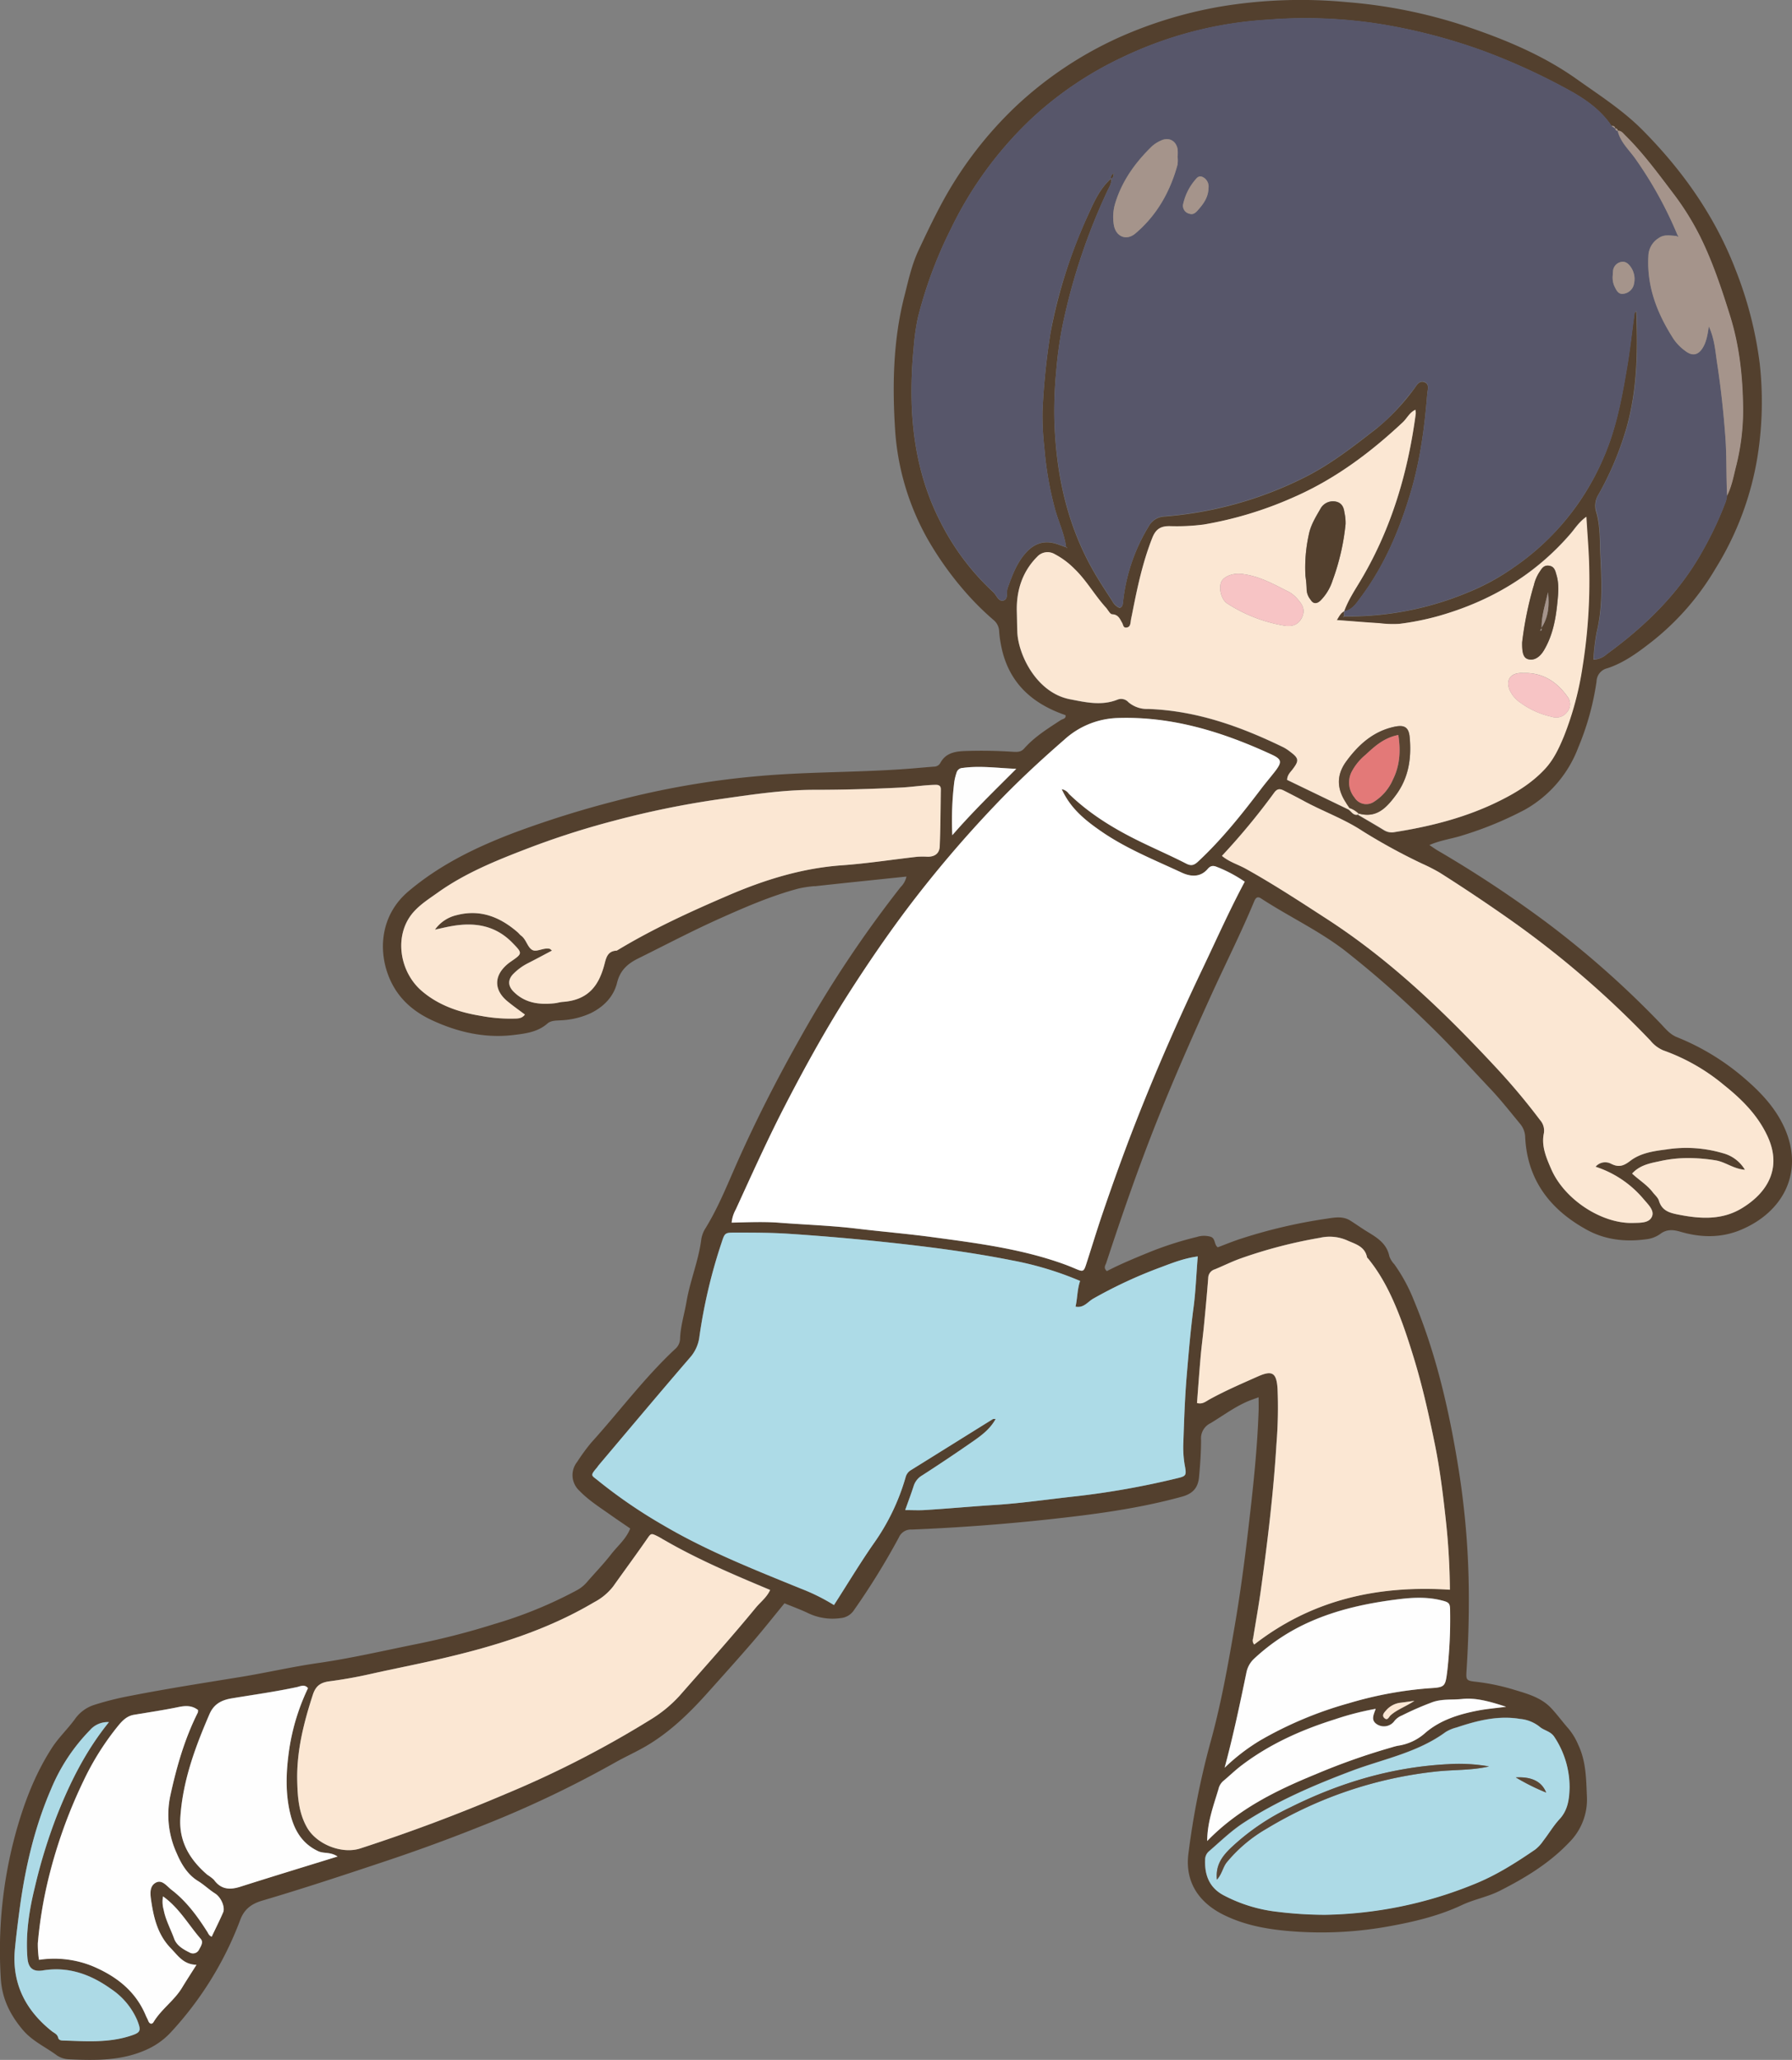 <svg xmlns="http://www.w3.org/2000/svg" width="576.332" height="662.292" viewBox="0 0 576.332 662.292"><rect x="0" y="0" width="576.332" height="662.292" fill="#808080" stroke="none"/><g id="&#x8868;&#x9762;2" transform="translate(0.045 -0.002)"><g id="&#x30B0;&#x30EB;&#x30FC;&#x30D7;_2811" data-name="&#x30B0;&#x30EB;&#x30FC;&#x30D7; 2811" transform="translate(-0.045 0.002)"><path id="&#x30D1;&#x30B9;_3438" data-name="&#x30D1;&#x30B9; 3438" d="M262.063,284.9a36.454,36.454,0,0,0-5.269.775c-8.877,2.369-17.268,6.022-25.57,9.741-8.789,3.941-17.312,8.435-25.946,12.707-3.365,1.66-5.867,3.764-6.863,7.837-1.085,4.428-4.228,7.7-8.457,9.785a25.687,25.687,0,0,1-9.564,2.3c-1.528.111-3.188,0-4.383,1.04-3.166,2.789-7.129,3.232-10.981,3.7-9.21,1.085-17.976-.952-26.278-4.826-5.38-2.524-9.874-6.2-12.685-11.623-4.583-8.811-4.561-21.474,5.269-29.776,10.184-8.612,21.873-14.235,34.137-18.884A325.513,325.513,0,0,1,197.8,257.555a274.352,274.352,0,0,1,46.468-8.058c16.6-1.461,33.34-1.085,49.988-2.5,2.037-.177,4.051-.354,6.088-.509a2.316,2.316,0,0,0,2.1-1.306c1.616-2.9,4.317-3.542,7.439-3.7a154.786,154.786,0,0,1,16.028.244c1.306.066,2.435.066,3.431-1.063,3.321-3.764,7.549-6.376,11.711-9.1.642-.421,1.882-.487,1.572-1.638-11.313-3.874-18.751-11.047-20.832-23.09a31.622,31.622,0,0,1-.487-3.786,4.934,4.934,0,0,0-1.749-3.653,91.108,91.108,0,0,1-7.151-6.863,105.493,105.493,0,0,1-14.146-19.26,82.617,82.617,0,0,1-10.383-34.4c-.974-14.611-.731-29.289,2.944-43.657,1.262-4.937,2.325-9.962,4.472-14.567,2.147-4.583,4.317-9.165,6.686-13.659a124.1,124.1,0,0,1,25.149-33.23,121.663,121.663,0,0,1,32.853-21.784A136.9,136.9,0,0,1,394.229,1.835,157.335,157.335,0,0,1,433.082.684a161.981,161.981,0,0,1,38.034,7.66c12.641,4.251,24.95,9.3,35.953,17.113,7.261,5.158,14.811,9.984,21.1,16.316,12.929,13.017,23.356,27.762,30,45.029a123.967,123.967,0,0,1,7.748,30.175,112.081,112.081,0,0,1-.642,29.311,97.727,97.727,0,0,1-13.593,36.528,84.281,84.281,0,0,1-20.146,23.223c-4.516,3.542-9.121,7-14.611,8.811a4.481,4.481,0,0,0-3.5,4.251,86.88,86.88,0,0,1-5.889,21.253,38.475,38.475,0,0,1-17.024,19.9,114.045,114.045,0,0,1-20.013,8.28c-3.476,1.151-7.173,1.55-10.826,3.166,1.063.708,1.86,1.284,2.723,1.793a377.492,377.492,0,0,1,35.244,23.312,304.074,304.074,0,0,1,36.418,32.322c1.528,1.616,2.966,3.431,5.225,4.339a77.272,77.272,0,0,1,22.006,13.482c5.225,4.516,9.874,9.5,12.707,15.962,6.2,14.213-.708,26.9-14.191,32.521-6.354,2.657-12.929,2.5-19.46.576-2.347-.686-4.406-.819-6.464.753a9.618,9.618,0,0,1-4.6,1.7c-6.6.886-13.039.177-18.884-3.011-11.8-6.442-19.26-15.984-19.925-29.887a6.914,6.914,0,0,0-1.572-4.162c-3.144-3.808-6.2-7.7-9.564-11.268-6.642-7.018-13.084-14.235-20.057-20.943a324.052,324.052,0,0,0-26.9-23.644c-8.368-6.4-18.021-10.914-26.832-16.67-1.262-.841-1.793-.111-2.236.952-4.251,10.206-9.232,20.079-13.814,30.13-6.132,13.5-12.132,27.1-17.622,40.89-5.911,14.877-11.136,30-16.139,45.207-.243.731-1,1.594.2,2.634,4.162-2.17,8.59-4.007,13.017-5.822a108.529,108.529,0,0,1,15.917-5.158,7.485,7.485,0,0,1,4.516-.044c1.528.576,1,2.5,2.214,3.365,2.236-.841,4.45-1.749,6.73-2.524a167.821,167.821,0,0,1,28.514-6.708c2.413-.376,5.07-.841,7.416.664,1.815,1.151,3.586,2.413,5.424,3.542,3.188,1.926,6.287,3.83,7.106,7.926A7.467,7.467,0,0,0,448.4,406.5a54.115,54.115,0,0,1,6.177,11.335c7.35,17.6,11.534,36.041,14.523,54.77a263.808,263.808,0,0,1,3.254,42.2c0,7.5-.266,15.01-.753,22.493-.177,2.745-.044,3.077,2.745,3.387a68.863,68.863,0,0,1,12.331,2.524c4.361,1.328,8.877,2.5,12.154,5.977,1.992,2.125,3.719,4.516,5.645,6.686a20.62,20.62,0,0,1,3.1,5.2c2.479,5.247,2.5,10.826,2.745,16.427a19.45,19.45,0,0,1-5.69,14.855c-6.4,6.752-14.191,11.446-22.4,15.607-3.874,1.948-8.191,2.7-12.088,4.538-7.527,3.542-15.585,5.424-23.71,6.885a121.37,121.37,0,0,1-29.577,1.66c-8.058-.531-15.962-1.749-23.245-5.335-7.748-3.786-12.707-10.339-11.423-19.9a257.042,257.042,0,0,1,6.929-35.112c3.454-12.353,5.734-25.038,7.9-37.7,1.749-10.162,3.121-20.367,4.317-30.6,1.505-12.907,2.967-25.813,3.409-38.809.044-1.328,0-2.657,0-4.339-1.218.443-1.926.686-2.634.952-4.671,1.815-8.612,4.848-12.862,7.394a5.393,5.393,0,0,0-3.011,5.38c0,3.941-.288,7.881-.642,11.822-.288,3.3-1.771,5.357-5.4,6.376-14.412,3.985-29.156,5.845-43.945,7.439q-21.452,2.291-43.059,3.166a4.2,4.2,0,0,0-4.14,2.524,231.951,231.951,0,0,1-14.412,23.334,5.721,5.721,0,0,1-4.339,2.612,18.218,18.218,0,0,1-10.715-1.727c-2.413-1.129-4.915-2.037-7.328-3.033-3.454,4.206-6.752,8.39-10.228,12.42-4.893,5.667-9.918,11.246-14.921,16.825-5.8,6.442-12.043,12.42-19.592,16.8-3.188,1.838-6.553,3.343-9.763,5.158a345.942,345.942,0,0,1-42.926,20.389q-15.508,6.21-31.392,11.49c-13,4.339-25.99,8.634-39.118,12.508-3.166.93-5.69,2.5-7.062,6.11a109.908,109.908,0,0,1-22.47,36.351,23.945,23.945,0,0,1-8.081,5.623c-7.837,3.431-16.117,3.321-24.4,2.944a7.642,7.642,0,0,1-3.963-1.2c-3.719-2.789-7.992-4.6-11.158-8.39-4.1-4.915-6.619-10.1-6.974-16.493a142.946,142.946,0,0,1,4.848-46.845c2.679-9.63,6.177-18.8,11.6-27.208,2.147-3.321,5.048-6.044,7.35-9.187a12.029,12.029,0,0,1,6.243-4.627,95.743,95.743,0,0,1,11.8-2.944c11.711-2.3,23.511-4.118,35.311-6.044,8.28-1.35,16.449-3.254,24.751-4.45,10.848-1.55,21.474-4.051,32.189-6.2a243.252,243.252,0,0,0,24.684-6.376,138,138,0,0,0,26.367-10.781,11.368,11.368,0,0,0,3.254-2.546c2.657-3.077,5.512-6,7.992-9.21,2.059-2.634,4.76-4.826,6.044-8.169-2.147-1.483-4.14-2.812-6.11-4.206-3.52-2.5-7.217-4.8-10.25-7.948a6.8,6.8,0,0,1-.686-9.276,61.679,61.679,0,0,1,4.494-6.154c9.032-9.984,17.069-20.832,26.942-30.064a4.5,4.5,0,0,0,1.638-3.276c.133-4.1,1.395-8.014,2.081-12.021,1.129-6.642,3.786-12.929,4.693-19.637a9.4,9.4,0,0,1,1.2-3.609c4.118-6.6,7-13.792,10.117-20.854,6.177-13.947,13.106-27.518,20.611-40.779a375.545,375.545,0,0,1,32.256-48.417,6.755,6.755,0,0,0,1.86-3.365c-10.073,1.063-19.814,2.037-29.533,3.121ZM518.27,40.555c-3.409-5.114-8.3-8.568-13.527-11.446A206.5,206.5,0,0,0,477.38,16.535a181.707,181.707,0,0,0-33.053-8.7,153.86,153.86,0,0,0-36.9-1.461,125.64,125.64,0,0,0-46.535,12.088,114.3,114.3,0,0,0-28.669,19.216A120.762,120.762,0,0,0,305.764,73.63a138.828,138.828,0,0,0-10.6,28.492,72.452,72.452,0,0,0-1.373,9.763,142.112,142.112,0,0,0-.642,17.888c.443,13.217,3.1,25.968,9.143,37.812a79.083,79.083,0,0,0,17.047,22.758c1.085.974,1.7,3.144,3.276,2.767,1.749-.421.908-2.679,1.417-4.051,1.483-4.073,2.922-8.1,5.933-11.4,2.922-3.21,6.309-4.051,10.339-2.59.841.31,1.682.6,2.5.886.111.089.221.2.354.288,0-.066,0-.177-.066-.221-.066-.066-.177-.066-.266-.089-.553-4.428-2.59-8.435-3.7-12.73a108.851,108.851,0,0,1-3.3-19.415,87.1,87.1,0,0,1-.576-11.755,224.411,224.411,0,0,1,2.546-24.906,163.249,163.249,0,0,1,12.707-39.318c1.7-3.764,3.586-7.549,6.8-10.383l.044.044c.155,1.483-.642,2.679-1.24,3.941a194.807,194.807,0,0,0-14.434,43.3,128.95,128.95,0,0,0-2.059,15.054,133.1,133.1,0,0,0-.576,14.833c.465,17.379,3.941,34,12.707,49.236,1.837,3.188,3.874,6.287,5.889,9.365a4.583,4.583,0,0,0,2.413,2.28c.952-.31,1-1.107,1.085-1.86a58.254,58.254,0,0,1,8.235-24.33,6.031,6.031,0,0,1,5.158-3.21,121.254,121.254,0,0,0,44.83-12.486c8.523-4.228,15.851-10.007,23.267-15.763a70.039,70.039,0,0,0,12.021-12.663c.841-1.085,1.7-3.011,3.52-2.236,1.616.686.886,2.5.8,3.808-.841,10.649-2.258,21.231-5.291,31.481-3.586,12.088-8.457,23.666-16.095,33.872-1.395,1.86-2.7,4.051-5.357,4.494,1.328-3.719,3.564-6.974,5.557-10.339,9.741-16.493,14.988-34.4,17.489-53.243a6.5,6.5,0,0,0-.111-1.218c-1.9.863-2.7,2.723-4.051,4.007-10.538,9.874-21.961,18.375-35.311,24.2a120.233,120.233,0,0,1-28.647,8.678,65.6,65.6,0,0,1-11.025.531c-2.767,0-4.406.841-5.579,3.741-3.166,7.992-4.893,16.294-6.531,24.662-.155.753-.31,1.483-.421,2.236-.111.908-.221,1.86-1.373,1.97-1.063.111-1.018-.863-1.373-1.483-.731-1.262-1.2-2.7-3.21-2.789-.708-.022-1.35-1.417-2.037-2.17-3.586-3.963-6.2-8.7-10.1-12.442a25.291,25.291,0,0,0-6.376-4.738,4.516,4.516,0,0,0-5.623.863c-4.87,4.87-6.752,11.091-6.531,17.711.066,2.125.066,4.295.155,6.442.266,7.195,6.11,19.548,16.914,21.651,5.158,1,10.206,2.17,15.342.111a3.193,3.193,0,0,1,3.476.841,9.324,9.324,0,0,0,6.265,2.17c15.541.509,29.8,5.623,43.59,12.331a13.2,13.2,0,0,1,2.214,1.461c2.812,2.1,2.856,2.856.642,5.734-.686.886-1.616,1.683-1.682,3.276,6.487,3.122,13.084,6.309,19.681,9.5,1.018.6,1.55,2.015,3.055,1.7,2.834,1.683,5.69,3.321,8.5,5.048a4.676,4.676,0,0,0,3.3.531c11.733-1.837,23.157-4.76,33.805-10.073,5.313-2.657,10.383-5.778,14.523-10.228,2.856-3.077,4.538-6.73,6.066-10.449a100.606,100.606,0,0,0,6-22.338,174.29,174.29,0,0,0,2.147-31.835c-.111-5.291-.576-10.56-.908-16.449-2.435,1.727-3.653,3.808-5.136,5.512-11.4,13.172-25.7,21.629-42.329,26.367a87.548,87.548,0,0,1-12.685,2.546,32.85,32.85,0,0,1-6.442-.221c-4.428-.244-8.855-.642-13.659-1,.731-1.151,1.2-2.258,2.369-2.834,0,.509,0,1.018.022,1.528a5.364,5.364,0,0,0-.31.443l.443-.332a99.6,99.6,0,0,0,39.716-7.7,72.553,72.553,0,0,0,14.656-7.992,81.1,81.1,0,0,0,29.156-35.776c3.941-9.21,5.712-18.906,7.372-28.669.952-5.623,1.572-11.291,2.325-16.936a1.063,1.063,0,0,1,.642-.974c.509,12.508.332,24.839-3.033,37.037a100.04,100.04,0,0,1-9.055,21.718,6.806,6.806,0,0,0-.8,5.712c1.328,4.406,1.129,9.077,1.328,13.593.4,8.346.863,16.737-1.173,25.061a66.638,66.638,0,0,0-1.041,8.833,6.811,6.811,0,0,0,4.295-1.771c12.442-9.077,23.29-19.592,30.839-33.252a110.455,110.455,0,0,0,7.416-15.807,12.563,12.563,0,0,0,.376-1.86c1.505-2.967,2.081-6.221,2.878-9.387a73.493,73.493,0,0,0,2.28-18.463c-.089-10.139-1.129-20.212-4.206-30.042-2.7-8.634-5.535-17.157-9.52-25.26a87.926,87.926,0,0,0-8.855-14.191c-4.826-6.354-9.564-12.818-15.275-18.463-.731-.731-1.284-1.572-2.457-1.55h.022a.707.707,0,0,0-.8-.775v.044a.858.858,0,0,0-1.173-.8ZM391.727,278.919c-1.284-.576-2.236-.819-3.343.465-2.369,2.789-5.512,2.524-8.368,1.2-8.833-4.118-17.954-7.748-26.035-13.372-5.048-3.5-9.763-7.284-12.552-13.46a3.549,3.549,0,0,1,2.28,1.483c6.819,6.619,14.833,11.446,23.334,15.563,4.782,2.325,9.674,4.45,14.412,6.885,1.727.886,2.634.443,3.9-.731,7.549-7.04,13.947-15.076,20.168-23.267,1.461-1.926,3.033-3.764,4.516-5.667,2.3-3.011,2.17-3.874-1.107-5.4-15.829-7.306-32.145-12.4-49.9-11.733a26.643,26.643,0,0,0-16.847,7.018c-7.771,6.752-15.32,13.77-22.4,21.231a382.9,382.9,0,0,0-27.385,32.145c-6.974,9.21-13.482,18.751-19.7,28.47-7.5,11.778-14.235,24.02-20.633,36.44-5.512,10.737-10.449,21.74-15.475,32.7a10.807,10.807,0,0,0-1.328,4.228c5.092-.111,10.161-.354,15.209.022,8.346.642,16.692.908,25.016,1.9,8.058.974,16.161,1.638,24.219,2.723,14.456,1.948,28.979,3.786,42.793,8.833,1.2.443,2.369.93,3.52,1.417,2.214.93,2.5.863,3.232-1.395,1.727-5.313,3.343-10.671,5.136-15.962,3.476-10.206,7.106-20.323,11.047-30.352,6.531-16.648,13.726-33.008,21.43-49.147,4.361-9.143,8.479-18.419,13.438-27.7a44.483,44.483,0,0,0-8.59-4.627ZM373.242,407.454a147.866,147.866,0,0,0-21.74,10.1c-1.749,1-3.011,3.077-5.667,2.546.642-2.679.509-5.468,1.483-8.258a105.485,105.485,0,0,0-21.939-6.619c-14.589-2.9-29.311-4.693-44.1-6.221q-13.648-1.395-27.341-2.3c-5.845-.4-11.667-.4-17.489-.4-3.387,0-3.409.044-4.472,3.321a170.531,170.531,0,0,0-7.084,30.02,12.386,12.386,0,0,1-3.011,6.8c-9.874,11.446-19.592,23.046-29.355,34.6-.244.288-.443.62-.686.908-2.236,2.612-1.616,2.391.4,4.051a161.968,161.968,0,0,0,21.031,14.39c14.058,8.28,29.178,14.235,44.21,20.367a62.928,62.928,0,0,1,10.671,5.291c4.251-6.6,8.236-13.239,12.641-19.592A70.183,70.183,0,0,0,291.2,474.932a3.733,3.733,0,0,1,1.793-2.325c8.745-5.424,17.467-10.892,26.212-16.316.177-.111.465-.044.952-.089-1.682,3.077-4.251,5.07-6.863,6.907q-8.269,5.778-16.759,11.246a6.051,6.051,0,0,0-2.745,3.409c-.8,2.5-1.749,4.981-2.723,7.748,2.236,0,4.206.111,6.154,0,7.616-.465,15.209-1.173,22.825-1.66,8.723-.553,17.379-1.86,26.057-2.789a262.86,262.86,0,0,0,31.857-5.645c3.564-.841,3.653-.863,2.967-4.561a34.138,34.138,0,0,1-.4-7.195c.244-7.239.487-14.5,1.107-21.718.6-7.084,1.2-14.191,2.125-21.253.731-5.38.908-10.848,1.395-16.714-4.428.576-8.191,2.081-11.977,3.5ZM518.27,374.247c2.435,1.2,4.029.509,6.044-1.041,3.3-2.524,7.549-3.122,11.512-3.631a41.657,41.657,0,0,1,18.153,1.173,11.7,11.7,0,0,1,7.173,5.357c-3.631-.288-6.154-2.413-9.187-2.989a54.62,54.62,0,0,0-9.5-.775,41.541,41.541,0,0,0-9.077,1.085c-3.033.62-6.2,1.306-8.523,3.9,2.236,2.081,4.782,3.609,6.6,5.955.686.908,1.7,1.727,2.015,2.745.974,3.232,3.343,3.918,6.287,4.494,7.04,1.395,14.014,1.815,20.367-2.037,8.767-5.313,12.73-13.283,8.413-22.869-3.122-6.929-8.324-12.11-14.146-16.759a63.626,63.626,0,0,0-19.437-11.113,10.594,10.594,0,0,1-4.206-3.166,307.313,307.313,0,0,0-44.941-38.742c-7.483-5.269-15.054-10.339-22.78-15.231a58.719,58.719,0,0,0-5.756-2.944,188.726,188.726,0,0,1-19.039-10.405c-5.955-3.941-12.707-6.332-18.95-9.719-2.125-1.151-4.273-2.258-6.42-3.343-1.218-.62-2.1-.731-3.144.708a217.4,217.4,0,0,1-16.781,20.279c2.347,1.97,5.2,2.767,7.7,4.162,8.988,5,17.556,10.626,26.168,16.205,20.456,13.261,37.79,29.953,54.261,47.664A210.3,210.3,0,0,1,495.246,360.1a5.087,5.087,0,0,1,1.2,4.472c-.775,4.029.863,7.771,2.435,11.379,4.295,9.807,16.338,17.578,26.323,17.246,2.325-.066,5.225.089,6.088-2.147.753-1.948-1.328-3.852-2.745-5.535a33.748,33.748,0,0,0-15.408-10.383,4.052,4.052,0,0,1,5.114-.819ZM213.447,495.078c-.664-.376-1.306-.8-1.992-1.129-2.236-1.107-2.125-1-3.675,1.24-3.476,5-7.106,9.918-10.626,14.877a18.745,18.745,0,0,1-6.11,5.07c-15.231,9.032-31.857,14.124-48.992,18.109-7.66,1.793-15.386,3.276-23.068,5-4.317.974-8.7,1.749-13.084,2.325-2.789.376-4.383,1.395-5.335,4.317-2.922,8.988-5.225,18.065-5.025,27.584.111,5.2.465,10.405,3.166,15.12,3.1,5.424,11.224,8.634,17.135,6.708q23.909-7.77,47-17.622a325.612,325.612,0,0,0,46.336-23.8,42.394,42.394,0,0,0,9.387-7.726c8.213-9.365,16.537-18.6,24.441-28.226,1.528-1.86,3.542-3.3,4.649-5.756-11.733-4.915-23.29-9.807-34.2-16.139Zm252.8,16.028a222.46,222.46,0,0,0-1.373-22.935c-.886-8.081-1.882-16.139-3.52-24.109-1.926-9.453-4.029-18.818-6.885-28.049-1.35-4.361-2.745-8.7-4.406-12.951-2.546-6.531-5.557-12.8-10.007-18.286-.155-.2-.421-.376-.465-.6-.753-3.564-3.874-4.228-6.575-5.468a13.923,13.923,0,0,0-8.545-.753,154.21,154.21,0,0,0-25.415,6.6c-2.856,1-5.6,2.391-8.413,3.542a2.949,2.949,0,0,0-2.125,2.789c-.4,5.2-.886,10.383-1.395,15.563-.332,3.409-.8,6.819-1.085,10.228-.421,4.782-.753,9.586-1.129,14.39,1.771.509,2.878-.531,4.051-1.173,5.025-2.767,10.272-5.025,15.5-7.35,4.671-2.081,6.022-1.2,6.354,3.918A144.868,144.868,0,0,1,410.478,464c-.952,15.74-2.834,31.37-5,46.978-.731,5.269-1.683,10.516-2.524,15.785a1.9,1.9,0,0,0,.376,1.97c18.463-14.39,39.716-19.15,62.961-17.644ZM163.237,322c-4.472-3.631-4.538-8.191-.2-11.933a12.619,12.619,0,0,1,1.218-.93c3.786-2.612,3.764-2.657.465-6.044-5.424-5.557-12.043-6.641-19.349-5.38-1.727.288-3.454.708-5.557,1.173a11.836,11.836,0,0,1,7-4.671c7.593-1.97,13.969.6,19.637,5.535.376.332.686.775,1.085,1.063,1.7,1.24,2.059,3.874,3.7,4.649,1.439.664,3.542-.863,5.468-.421.221.044.376.288.753.576-2.723,1.439-5.357,2.856-8.014,4.206a18.211,18.211,0,0,0-4.273,3.144c-1.97,1.9-1.948,3.985-.022,5.889,3.7,3.675,8.235,4.206,13.106,3.7.886-.089,1.749-.376,2.634-.443,8.457-.576,11.6-5.512,13.305-11.556.664-2.391.93-4.8,4.118-4.937,11.423-6.929,23.533-12.464,35.8-17.733,11.733-5.048,23.777-8.789,36.661-9.7,8.081-.576,16.117-1.838,24.2-2.745a29.57,29.57,0,0,1,3.431,0c2.258-.044,3.675-1.107,3.764-3.365.244-6.088.266-12.2.354-18.286.022-1.505-1.085-1.505-2.125-1.461-3.564.111-7.062.686-10.626.863-9.276.465-18.574.731-27.872.731-10.405,0-20.7,1.616-30.994,3.077a293.8,293.8,0,0,0-33.562,6.885,263.837,263.837,0,0,0-27.894,8.966c-9.984,3.83-19.88,7.837-28.625,14.058-2.634,1.882-5.424,3.631-7.682,6.088-6.664,7.239-4.893,19.327,2.479,25.614,5.4,4.627,12,6.863,19.017,7.992a51.083,51.083,0,0,0,10.228.886c1.395-.044,2.856.111,3.9-1.306-1.882-1.417-3.741-2.723-5.49-4.162ZM473.794,605.836c7.151-2.834,13.549-6.929,19.858-11.224a11.785,11.785,0,0,0,2.568-2.789c1.793-2.28,3.276-4.848,5.247-6.974,2.745-2.944,3.144-6.619,3.232-10.162a29.252,29.252,0,0,0-4.848-16.205c-1.2-1.926-3.321-2.081-4.782-3.343a11.744,11.744,0,0,0-6.221-2.5c-7.129-1.2-13.837.531-20.5,2.745a12.568,12.568,0,0,0-3.5,1.461c-9.1,6.686-20.124,8.678-30.374,12.552-12,4.538-23.754,9.586-34.558,16.6-4.073,2.634-7.527,6.044-11.18,9.187a3.616,3.616,0,0,0-1.24,2.7c-.2,4.959,1.35,9.01,5.955,11.446a48.675,48.675,0,0,0,16.958,5.269,126.451,126.451,0,0,0,15.585,1,132.438,132.438,0,0,0,47.752-9.763ZM29.765,632.159c7.616,3.232,13.792,7.992,17.069,15.873.244.576.576,1.129.8,1.727.4,1,1.2,1.151,1.683.354,2.5-4.162,6.664-6.907,9.165-11.047,1.439-2.369,2.967-4.716,4.649-7.372-4.184-.089-5.911-2.9-8.235-5.291-4.184-4.317-5.468-9.586-6.309-15.12-.31-2.081-.708-4.738,1.35-5.933,2.1-1.24,3.631,1.063,5.158,2.236,4.8,3.675,8.324,8.5,11.534,13.549.332.531.509,1.173,1.395,1.528,1.218-2.59,2.524-5.158,3.675-7.815.686-1.572-.553-4.782-2.59-6.088-1.926-1.218-3.542-2.812-5.49-4.007-3.365-2.059-5.38-5.446-6.863-8.944a29.656,29.656,0,0,1-2.1-18.22c2.015-9.342,4.6-18.419,8.9-26.987a2.264,2.264,0,0,0,.066-.819c-1.9-1.483-3.963-1.439-6.287-.952-4.715.974-9.5,1.682-14.279,2.479-2.17.354-3.609,1.727-4.937,3.321a87.153,87.153,0,0,0-11.357,18,159.217,159.217,0,0,0-11.711,33.362,138.277,138.277,0,0,0-2.944,18.8,33.5,33.5,0,0,0,.376,5.291,32.694,32.694,0,0,1,17.246,2.059Zm375.555-72.68a134.651,134.651,0,0,1,53.973-16.692c5.512-.332,5.468-.376,6.155-5.977a149.389,149.389,0,0,0,.863-18.884c0-2.568-.288-2.812-3.033-3.476-4.649-1.129-9.409-.841-14.014-.244-9.674,1.218-19.216,3.254-28.226,7.284A64.4,64.4,0,0,0,403.35,533.2a8.247,8.247,0,0,0-2.546,4.516c-2.059,9.918-4.118,19.836-7,30.573a64,64,0,0,1,11.49-8.811ZM102.312,595.166c-4.959-2.3-7.5-6.354-8.833-11.313-1.882-7.129-1.572-14.3-.509-21.541a69.234,69.234,0,0,1,6.022-19.57c-1.085-1.373-2.524-.576-3.52-.354-6.907,1.483-13.925,2.457-20.9,3.609-3.254.531-5.8,1.727-7.261,5.092-4.6,10.626-8.59,21.408-9.365,33.119-.531,7.815,3.011,13.659,8.678,18.53a14.163,14.163,0,0,1,2.1,1.594c2.214,3.077,5,3.343,8.39,2.28,10.228-3.254,20.478-6.376,31.37-9.741-2.347-1.55-4.361-.863-6.177-1.683Zm320.652-24.706a212.107,212.107,0,0,1,24.684-8.722,18.777,18.777,0,0,1,1.837-.487,16.72,16.72,0,0,0,8.7-4.007c4.848-4.251,11-6.154,17.312-7.35,2.723-.509,5.49-.731,8.833-1.173-4.959-1.594-9.586-2.989-14.169-2.5-3.254.354-6.664-.133-9.918,1.173a96.055,96.055,0,0,0-9.409,4.118,5.9,5.9,0,0,0-2.391,1.727,4.168,4.168,0,0,1-5.645,1.129c-2.081-1.328-1.085-3.077-.421-4.981a90.836,90.836,0,0,0-13.15,3.387c-10.715,3.365-20.876,7.9-29.887,14.722-2.125,1.594-4.029,3.476-6.088,5.18a4.989,4.989,0,0,0-1.461,2.612c-1.616,5.335-3.564,10.582-3.609,16.56,9.984-10.294,22.138-16.227,34.757-21.408Zm-394-14.3a59.722,59.722,0,0,0-12.552,18.95C11.08,587.417,8.091,600.324,6.3,613.563c-.576,4.273-1.107,8.568-1.528,12.84-1.107,11.069,3.276,19.77,11.8,26.588.775.62,1.815.952,2.081,2.1.177.753.8.908,1.461.93,7.239.221,14.5.819,21.585-1.439,3.564-1.129,3.741-1.616,2.369-5.114A23.146,23.146,0,0,0,35.587,639.4c-6.442-4.6-13.593-7.239-21.784-5.911-3.254.531-4.76-.775-5.025-4.051-.62-7.682.553-15.253,2.369-22.648a171.989,171.989,0,0,1,7.04-22.913c4.228-10.693,9.254-20.876,16.8-30.219a7.576,7.576,0,0,0-6.066,2.5ZM326.8,247.195c-6.243-.266-11.711-1.063-17.224-.288a2.077,2.077,0,0,0-1.97,1.505,17.344,17.344,0,0,0-.731,2.944,102.136,102.136,0,0,0-.642,17.179c6.686-7.682,13.416-14.191,20.567-21.341ZM52.59,614.027c.62,3.276,2.258,6.2,3.365,9.276.819,2.236,2.944,3.454,5,4.472a2.156,2.156,0,0,0,2.989-.886c.531-1.04,1.55-2.391.576-3.5-3.963-4.538-6.929-9.984-12.154-13.681a9.517,9.517,0,0,0,.2,4.295ZM450.128,547.5a7.263,7.263,0,0,0-4.494,2.568c-.531.576-1.328,1.483-.487,2.3,1.063,1.018,1.461-.31,2.015-.819,2.059-1.882,4.76-2.745,7.7-4.693-2.037.288-3.387.487-4.76.642Z" transform="translate(0.045 -0.002)" fill="#53402e"></path><path id="&#x30D1;&#x30B9;_3439" data-name="&#x30D1;&#x30B9; 3439" d="M197.322,52.655c.111-.111.221-.2.354-.31-.066,0-.177,0-.2.044a.563.563,0,0,0-.111.288,1.382,1.382,0,0,0-.8,1.505c-3.21,2.834-5.092,6.642-6.8,10.383-5.734,12.619-10.294,25.614-12.707,39.318a224.389,224.389,0,0,0-2.546,24.906,87.1,87.1,0,0,0,.576,11.755,108.51,108.51,0,0,0,3.3,19.415c1.107,4.273,3.122,8.3,3.7,12.73h0c-.841-.288-1.683-.576-2.5-.886-4.029-1.461-7.416-.62-10.339,2.59-3.011,3.3-4.45,7.35-5.933,11.4-.509,1.395.332,3.631-1.417,4.051-1.572.4-2.192-1.771-3.276-2.767a78.784,78.784,0,0,1-17.047-22.758c-6.044-11.866-8.7-24.6-9.143-37.812a141.968,141.968,0,0,1,.642-17.888,68.632,68.632,0,0,1,1.373-9.763,138.826,138.826,0,0,1,10.6-28.492,120.763,120.763,0,0,1,26.455-35.953A114.3,114.3,0,0,1,200.178,15.2,124.792,124.792,0,0,1,246.713,3.11a153.815,153.815,0,0,1,36.9,1.461,184.9,184.9,0,0,1,33.053,8.7,205.212,205.212,0,0,1,27.363,12.575c5.225,2.878,10.117,6.332,13.527,11.446l1.2.8-.022-.044c.066.465.288.775.8.8l-.022-.022c.841,3.609,3.609,6.066,5.623,8.9a126.781,126.781,0,0,1,13.615,24.64l-.266.266c-1.992-.066-3.963-.642-5.867.731a6.971,6.971,0,0,0-3.232,5.667c-.576,9.962,2.9,18.685,8.169,26.832a15.888,15.888,0,0,0,3.741,3.764c2.325,1.771,4.228,1.306,5.69-1.24,1.085-1.882,1.439-4.029,1.837-6.686,1.9,4.162,2.1,8.191,2.7,12.043,1.2,7.881,2.059,15.785,2.634,23.754.443,6.221.221,12.42.553,18.618a10.654,10.654,0,0,1-.376,1.86,112.9,112.9,0,0,1-7.416,15.807c-7.549,13.637-18.4,24.175-30.839,33.252a6.694,6.694,0,0,1-4.295,1.771,66.642,66.642,0,0,1,1.041-8.833c2.037-8.324,1.55-16.714,1.173-25.061-.221-4.516,0-9.187-1.328-13.593a6.806,6.806,0,0,1,.8-5.712,101.15,101.15,0,0,0,9.055-21.718c3.365-12.2,3.542-24.529,3.033-37.037a1.022,1.022,0,0,0-.642.974c-.753,5.645-1.373,11.313-2.325,16.936-1.638,9.763-3.431,19.46-7.372,28.669a84.047,84.047,0,0,1-16.936,25.548,84.774,84.774,0,0,1-12.22,10.228A75.44,75.44,0,0,1,311.4,187.19a99.237,99.237,0,0,1-39.716,7.726l-.133-.133c0-.509,0-1.018-.022-1.528l-.022.022c2.657-.443,3.963-2.634,5.357-4.494C284.5,178.578,289.374,167,292.96,154.913c3.033-10.25,4.45-20.832,5.291-31.481.111-1.306.819-3.121-.8-3.808-1.815-.775-2.679,1.151-3.52,2.236-3.609,4.6-7.328,9.032-12.021,12.663-7.416,5.756-14.744,11.534-23.267,15.763a121.49,121.49,0,0,1-44.83,12.486,6.059,6.059,0,0,0-5.158,3.21,58.674,58.674,0,0,0-8.235,24.33c-.089.753-.133,1.528-1.085,1.86a4.583,4.583,0,0,1-2.413-2.28c-2.015-3.077-4.051-6.177-5.889-9.365-8.745-15.231-12.22-31.879-12.707-49.236a132.712,132.712,0,0,1,.576-14.833,129.6,129.6,0,0,1,2.059-15.054A195.945,195.945,0,0,1,195.4,58.1c.6-1.262,1.395-2.457,1.24-3.941.686-.31.775-.886.731-1.55Zm20.633-7.837c-.465-2.767-2.789-4.029-5.313-2.856a10.864,10.864,0,0,0-2.9,1.815c-5.357,5.2-9.652,11.113-11.866,18.375a15.416,15.416,0,0,0-.465,6.8c.553,3.874,4.007,5.4,6.951,2.9,6.907-5.845,11.18-13.416,13.549-22.094a10.639,10.639,0,0,0,.022-2.657h.022a15.676,15.676,0,0,0,0-2.28Zm8.833,9.409c-.863-.731-1.86-1.041-2.7-.133a17.958,17.958,0,0,0-4.406,8.59,2.642,2.642,0,0,0,2.059,2.834c1.063.376,1.838-.133,2.59-.974,1.882-2.1,3.542-4.251,3.564-7.416a3.432,3.432,0,0,0-1.129-2.9ZM358.312,88.564c.686,1.35,1.24,3.033,3.144,2.679a3.945,3.945,0,0,0,3.3-3.276,6.755,6.755,0,0,0-.908-5.092c-.8-1.218-1.815-2.214-3.409-1.815a3.241,3.241,0,0,0-2.457,3.011,9.612,9.612,0,0,0-.066,1.24,7.14,7.14,0,0,0,.421,3.232Z" transform="translate(160.778 3.195)" fill="#57566a"></path><path id="&#x30D1;&#x30B9;_3440" data-name="&#x30D1;&#x30B9; 3440" d="M271.3,156.979a44.484,44.484,0,0,0-8.59-4.627c-1.284-.576-2.236-.819-3.343.465-2.369,2.789-5.512,2.524-8.368,1.2-8.833-4.118-17.954-7.748-26.035-13.372-5.048-3.5-9.763-7.284-12.552-13.46a3.549,3.549,0,0,1,2.28,1.483c6.819,6.619,14.833,11.446,23.334,15.563,4.782,2.325,9.674,4.45,14.412,6.885,1.727.886,2.634.443,3.9-.731,7.549-7.04,13.947-15.076,20.168-23.267,1.461-1.926,3.033-3.764,4.516-5.667,2.3-3.011,2.17-3.874-1.107-5.4-15.829-7.306-32.145-12.4-49.9-11.733a26.643,26.643,0,0,0-16.847,7.018c-7.771,6.752-15.32,13.77-22.4,21.231a382.9,382.9,0,0,0-27.385,32.145c-6.974,9.21-13.482,18.751-19.7,28.47-7.5,11.778-14.235,24.02-20.633,36.44-5.512,10.737-10.449,21.74-15.475,32.7a10.807,10.807,0,0,0-1.328,4.228c5.092-.111,10.161-.354,15.209.022,8.346.642,16.692.908,25.016,1.9,8.058.974,16.161,1.638,24.219,2.723,14.456,1.948,28.979,3.786,42.793,8.833,1.2.443,2.369.93,3.52,1.417,2.214.93,2.5.863,3.232-1.395,1.727-5.313,3.343-10.671,5.136-15.962,3.476-10.206,7.106-20.323,11.047-30.352,6.531-16.648,13.726-33.008,21.43-49.147,4.361-9.143,8.479-18.419,13.438-27.7Z" transform="translate(129.059 126.543)" fill="#fff"></path><path id="&#x30D1;&#x30B9;_3441" data-name="&#x30D1;&#x30B9; 3441" d="M280.8,186.67c-4.428.576-8.191,2.081-11.977,3.5a147.864,147.864,0,0,0-21.74,10.1c-1.749,1-3.011,3.077-5.667,2.546.642-2.679.509-5.468,1.483-8.258a105.482,105.482,0,0,0-21.939-6.619c-14.589-2.9-29.311-4.693-44.1-6.221q-13.648-1.395-27.341-2.3c-5.845-.4-11.667-.4-17.489-.4-3.387,0-3.409.044-4.472,3.321a170.533,170.533,0,0,0-7.084,30.02,12.386,12.386,0,0,1-3.011,6.8c-9.874,11.446-19.592,23.046-29.355,34.6-.244.288-.443.62-.686.908-2.236,2.612-1.616,2.391.4,4.051a161.964,161.964,0,0,0,21.031,14.39c14.058,8.28,29.178,14.235,44.21,20.367a62.927,62.927,0,0,1,10.671,5.291c4.251-6.6,8.235-13.239,12.641-19.592a70.184,70.184,0,0,0,10.405-21.518,3.733,3.733,0,0,1,1.793-2.325c8.745-5.424,17.467-10.892,26.212-16.316.177-.111.465-.044.952-.089-1.682,3.077-4.251,5.07-6.863,6.907Q200.6,251.6,192.109,257.07a6.051,6.051,0,0,0-2.745,3.409c-.8,2.5-1.749,4.981-2.723,7.748,2.236,0,4.206.111,6.154,0,7.616-.465,15.209-1.173,22.825-1.66,8.722-.553,17.379-1.86,26.057-2.789a262.866,262.866,0,0,0,31.857-5.645c3.564-.841,3.653-.863,2.967-4.561a34.136,34.136,0,0,1-.4-7.195c.243-7.239.487-14.5,1.107-21.718.6-7.084,1.2-14.191,2.125-21.253.731-5.38.908-10.848,1.395-16.714Z" transform="translate(104.49 217.285)" fill="#addbe7"></path><path id="&#x30D1;&#x30B9;_3442" data-name="&#x30D1;&#x30B9; 3442" d="M257.538,189.285c5.69,1.638,8.9-1.66,11.955-5.756,4.228-5.645,5.158-11.977,4.538-18.729-.31-3.3-1.727-4.1-5.092-3.343-6.73,1.505-11.423,5.822-15.3,11.091-3.254,4.45-3.055,8.833,0,13.416.354.531.708,1.04,1.063,1.572-.133.155-.266.31-.421.465-6.6-3.188-13.217-6.376-19.681-9.5.089-1.594,1-2.391,1.682-3.276,2.214-2.878,2.17-3.631-.642-5.734a14.166,14.166,0,0,0-2.214-1.461c-13.792-6.708-28.049-11.822-43.59-12.331a9.138,9.138,0,0,1-6.265-2.17,3.127,3.127,0,0,0-3.476-.841c-5.136,2.059-10.184.886-15.342-.111-10.8-2.1-16.648-14.434-16.914-21.651-.089-2.147-.089-4.317-.155-6.442-.2-6.6,1.66-12.818,6.531-17.711a4.512,4.512,0,0,1,5.623-.863,25.834,25.834,0,0,1,6.376,4.738c3.874,3.719,6.487,8.479,10.1,12.442.686.753,1.328,2.147,2.037,2.17,1.992.089,2.479,1.528,3.21,2.789.354.62.31,1.616,1.373,1.483,1.151-.133,1.24-1.063,1.373-1.97.089-.753.266-1.505.421-2.236,1.638-8.368,3.365-16.67,6.531-24.662,1.151-2.922,2.812-3.764,5.579-3.741a68.01,68.01,0,0,0,11.025-.531,120.541,120.541,0,0,0,28.647-8.678c13.349-5.8,24.773-14.324,35.311-24.2,1.35-1.262,2.147-3.144,4.051-4.007a6.5,6.5,0,0,1,.111,1.218c-2.5,18.84-7.748,36.75-17.489,53.243-1.97,3.343-4.206,6.619-5.535,10.339l.022-.022c-1.173.6-1.638,1.683-2.369,2.834,4.782.354,9.21.731,13.659,1a34.652,34.652,0,0,0,6.442.221,85.231,85.231,0,0,0,12.685-2.546c16.648-4.738,30.949-13.194,42.329-26.367,1.483-1.7,2.7-3.786,5.136-5.512.332,5.889.819,11.18.908,16.449a174.291,174.291,0,0,1-2.147,31.835,100.927,100.927,0,0,1-6,22.338c-1.55,3.719-3.232,7.394-6.066,10.449-4.14,4.472-9.21,7.593-14.523,10.228-10.649,5.313-22.072,8.235-33.805,10.073a4.676,4.676,0,0,1-3.3-.531c-2.812-1.727-5.667-3.365-8.5-5.025a2.522,2.522,0,0,1,.221-.421ZM240.89,117.468a5.468,5.468,0,0,0,1.262,3.1c.863,1.417,1.97,1.373,3.144.31a16.1,16.1,0,0,0,3.919-6.464A73.839,73.839,0,0,0,253.4,96.26a15.483,15.483,0,0,0-.376-3.786c-.2-1.594-.819-2.967-2.568-3.409a4.581,4.581,0,0,0-4.959,1.97c-1.572,2.745-3.3,5.446-3.919,8.612a49.289,49.289,0,0,0-1.085,13.239,35.228,35.228,0,0,1,.4,4.561Zm-1.417,8.59c1-2.258.022-3.941-1.373-5.512a10.284,10.284,0,0,0-2.878-2.457c-4.959-2.5-9.807-5.269-15.519-5.822-2.546-.244-5.49.8-6.265,2.59-.863,1.97-.089,5.579,1.86,6.907A48.306,48.306,0,0,0,234.227,129c2.5.221,4.228-.62,5.269-2.967Zm72.835,13.682c1.727.4,3.52-.6,4.893-2.878,2.789-4.671,3.786-9.874,4.317-15.187.31-3.011.62-6.066-.266-9.055-.376-1.306-.642-2.767-2.457-2.989-1.771-.221-2.347,1.085-3.144,2.236a13.236,13.236,0,0,0-1.7,4.184,110.112,110.112,0,0,0-3.719,18.22c-.066,3.764.554,5.114,2.1,5.49Zm-2.922,4.428c-3.1.244-4.406,2.369-3.276,5.313a9.863,9.863,0,0,0,3.653,4.295,26.767,26.767,0,0,0,9.984,4.45,4.356,4.356,0,0,0,4.738-1.328,4,4,0,0,0,.177-5.291c-3.1-4.295-7.129-7.151-12.619-7.438h-1.151c-.509,0-1.018-.044-1.528,0Z" transform="translate(179.352 72.231)" fill="#fbe7d3"></path><path id="&#x30D1;&#x30B9;_3443" data-name="&#x30D1;&#x30B9; 3443" d="M297.681,235.934a4.052,4.052,0,0,1,5.114-.819c2.435,1.2,4.029.509,6.044-1.041,3.3-2.524,7.549-3.122,11.512-3.631a41.657,41.657,0,0,1,18.153,1.173,11.7,11.7,0,0,1,7.173,5.357c-3.631-.288-6.154-2.413-9.187-2.989a54.617,54.617,0,0,0-9.5-.775,41.541,41.541,0,0,0-9.077,1.085c-3.033.62-6.2,1.306-8.523,3.9,2.236,2.081,4.782,3.609,6.6,5.955.686.908,1.7,1.727,2.015,2.745.974,3.232,3.343,3.919,6.287,4.494,7.04,1.395,14.014,1.815,20.367-2.037,8.767-5.313,12.73-13.283,8.413-22.869-3.122-6.929-8.324-12.11-14.146-16.759a63.626,63.626,0,0,0-19.437-11.113,10.594,10.594,0,0,1-4.206-3.166A307.311,307.311,0,0,0,270.34,156.7c-7.483-5.269-15.054-10.339-22.78-15.231a58.719,58.719,0,0,0-5.756-2.944,188.726,188.726,0,0,1-19.039-10.405c-5.955-3.941-12.707-6.332-18.95-9.719-2.125-1.151-4.273-2.258-6.42-3.343-1.218-.62-2.1-.731-3.144.708a217.394,217.394,0,0,1-16.781,20.279c2.347,1.97,5.2,2.767,7.7,4.162,8.988,5,17.556,10.626,26.168,16.205,20.456,13.261,37.79,29.953,54.261,47.664a210.3,210.3,0,0,1,14.169,16.892,5.087,5.087,0,0,1,1.2,4.472c-.775,4.029.863,7.771,2.435,11.379,4.295,9.807,16.338,17.578,26.322,17.246,2.325-.066,5.225.089,6.088-2.147.753-1.948-1.328-3.852-2.745-5.535A33.748,33.748,0,0,0,297.659,236Z" transform="translate(215.52 139.13)" fill="#fbe7d3"></path><path id="&#x30D1;&#x30B9;_3444" data-name="&#x30D1;&#x30B9; 3444" d="M195.249,240.764c-11.733-4.915-23.29-9.807-34.2-16.139-.664-.376-1.306-.8-1.992-1.129-2.236-1.107-2.125-1-3.675,1.24-3.476,5-7.106,9.918-10.626,14.877a18.744,18.744,0,0,1-6.11,5.07c-15.231,9.032-31.857,14.124-48.992,18.109-7.66,1.793-15.386,3.276-23.068,5-4.317.974-8.7,1.749-13.084,2.325-2.789.376-4.383,1.395-5.335,4.317-2.922,8.988-5.225,18.065-5.025,27.584.111,5.2.465,10.405,3.166,15.12,3.1,5.424,11.224,8.634,17.135,6.708q23.909-7.771,47-17.622a325.606,325.606,0,0,0,46.336-23.8,42.392,42.392,0,0,0,9.387-7.726c8.213-9.365,16.537-18.6,24.441-28.226,1.528-1.86,3.542-3.3,4.649-5.756Z" transform="translate(52.447 270.451)" fill="#fbe7d3"></path><path id="&#x30D1;&#x30B9;_3445" data-name="&#x30D1;&#x30B9; 3445" d="M192.225,310.742c18.463-14.39,39.716-19.15,62.961-17.644a222.452,222.452,0,0,0-1.373-22.935c-.886-8.08-1.882-16.139-3.52-24.109-1.926-9.453-4.029-18.818-6.885-28.049-1.35-4.361-2.745-8.7-4.406-12.951-2.546-6.531-5.557-12.8-10.007-18.286-.155-.2-.421-.376-.465-.6-.753-3.564-3.874-4.228-6.575-5.468a13.923,13.923,0,0,0-8.545-.753,154.212,154.212,0,0,0-25.415,6.6c-2.856,1-5.6,2.391-8.413,3.542a2.948,2.948,0,0,0-2.125,2.789c-.4,5.2-.886,10.383-1.395,15.563-.332,3.409-.8,6.819-1.085,10.228-.421,4.782-.753,9.586-1.129,14.39,1.771.509,2.878-.531,4.051-1.173,5.025-2.767,10.272-5.025,15.5-7.35,4.671-2.081,6.022-1.2,6.354,3.919a144.867,144.867,0,0,1-.332,17.534c-.952,15.74-2.834,31.37-5,46.978-.731,5.269-1.682,10.516-2.524,15.785a1.9,1.9,0,0,0,.376,1.97Z" transform="translate(211.126 218.029)" fill="#fbe7d3"></path><path id="&#x30D1;&#x30B9;_3446" data-name="&#x30D1;&#x30B9; 3446" d="M97.99,187.828c-1.882-1.417-3.741-2.723-5.49-4.162-4.472-3.631-4.538-8.191-.2-11.933a12.622,12.622,0,0,1,1.218-.93c3.786-2.612,3.764-2.657.465-6.044-5.424-5.557-12.043-6.642-19.349-5.38-1.727.288-3.454.708-5.557,1.173a11.836,11.836,0,0,1,7-4.671c7.593-1.97,13.969.6,19.637,5.535.376.332.686.775,1.085,1.063,1.7,1.24,2.059,3.874,3.7,4.649,1.439.664,3.542-.863,5.468-.421.221.044.376.288.753.576-2.723,1.439-5.357,2.856-8.014,4.206a18.212,18.212,0,0,0-4.273,3.144c-1.97,1.9-1.948,3.985-.022,5.889,3.7,3.675,8.235,4.206,13.106,3.7.886-.089,1.749-.376,2.634-.443,8.457-.576,11.6-5.512,13.305-11.556.664-2.391.93-4.8,4.118-4.937,11.423-6.929,23.533-12.464,35.8-17.733,11.733-5.048,23.777-8.789,36.661-9.7,8.081-.576,16.117-1.838,24.2-2.745a29.574,29.574,0,0,1,3.431,0c2.258-.044,3.675-1.107,3.764-3.365.244-6.088.266-12.2.354-18.286.022-1.505-1.085-1.505-2.125-1.461-3.564.111-7.062.686-10.626.863-9.276.465-18.574.731-27.872.731-10.405,0-20.7,1.616-30.994,3.077a293.8,293.8,0,0,0-33.562,6.885A263.836,263.836,0,0,0,98.7,134.519c-9.984,3.83-19.88,7.837-28.625,14.058-2.634,1.882-5.424,3.631-7.682,6.088-6.664,7.239-4.893,19.327,2.479,25.614,5.4,4.627,12,6.863,19.017,7.992a51.085,51.085,0,0,0,10.228.886c1.395-.044,2.856.111,3.9-1.306Z" transform="translate(70.805 138.354)" fill="#fbe7d3"></path><path id="&#x30D1;&#x30B9;_3447" data-name="&#x30D1;&#x30B9; 3447" d="M197.962,311.83A48.673,48.673,0,0,1,181,306.561c-4.6-2.435-6.154-6.509-5.955-11.446a3.539,3.539,0,0,1,1.24-2.7c3.653-3.144,7.106-6.531,11.18-9.187,10.8-7.018,22.537-12.065,34.558-16.6,10.25-3.874,21.275-5.867,30.374-12.552a12.57,12.57,0,0,1,3.5-1.461c6.642-2.214,13.349-3.941,20.5-2.745a11.744,11.744,0,0,1,6.221,2.5c1.439,1.262,3.586,1.417,4.782,3.343a29.252,29.252,0,0,1,4.848,16.205c-.089,3.542-.487,7.217-3.232,10.162-1.97,2.125-3.454,4.693-5.247,6.974a12.228,12.228,0,0,1-2.568,2.789c-6.309,4.317-12.707,8.39-19.858,11.224a132.439,132.439,0,0,1-47.752,9.763,126.728,126.728,0,0,1-15.585-1Zm54.881-47.4c-17.755.952-34.4,5.911-50.254,13.792a74.118,74.118,0,0,0-19.415,13.239c-2.634,2.59-4.826,5.4-4.339,10.073,1.682-1.926,1.9-4.007,3.144-5.557a46.955,46.955,0,0,1,12.707-10.759A132.79,132.79,0,0,1,249.013,266.8c5.756-.664,11.578-.332,17.29-1.66a55.972,55.972,0,0,0-13.46-.686Zm31.857,9.1c-1.417-3.52-4.583-5.136-9.763-4.871A69.01,69.01,0,0,0,284.7,273.53Z" transform="translate(212.561 302.816)" fill="#addae6"></path><path id="&#x30D1;&#x30B9;_3448" data-name="&#x30D1;&#x30B9; 3448" d="M5.891,329.357a32.693,32.693,0,0,1,17.246,2.059c7.616,3.232,13.792,7.992,17.069,15.873.244.576.576,1.129.8,1.727.4,1,1.2,1.151,1.683.354,2.5-4.162,6.664-6.907,9.165-11.047,1.439-2.369,2.967-4.716,4.649-7.372-4.184-.089-5.911-2.9-8.235-5.291-4.184-4.317-5.468-9.586-6.309-15.121-.31-2.081-.708-4.738,1.35-5.933,2.1-1.24,3.631,1.063,5.158,2.236,4.8,3.675,8.324,8.5,11.534,13.549.332.531.509,1.173,1.395,1.528,1.218-2.59,2.524-5.158,3.675-7.815.686-1.572-.553-4.782-2.59-6.088-1.926-1.218-3.542-2.812-5.49-4.007-3.365-2.059-5.38-5.446-6.863-8.944a29.656,29.656,0,0,1-2.1-18.22c2.015-9.342,4.6-18.419,8.9-26.987a2.263,2.263,0,0,0,.066-.819c-1.9-1.483-3.963-1.439-6.287-.952-4.715.974-9.5,1.682-14.279,2.479-2.17.354-3.609,1.727-4.937,3.321a87.154,87.154,0,0,0-11.357,18A159.218,159.218,0,0,0,8.415,305.248a138.273,138.273,0,0,0-2.944,18.8,33.5,33.5,0,0,0,.376,5.291Z" transform="translate(6.696 300.764)" fill="#fefefe"></path><path id="&#x30D1;&#x30B9;_3449" data-name="&#x30D1;&#x30B9; 3449" d="M177.892,286.662a64,64,0,0,1,11.49-8.811,120.288,120.288,0,0,1,28.293-11.866,120.577,120.577,0,0,1,25.681-4.826c5.512-.332,5.468-.376,6.154-5.977a149.39,149.39,0,0,0,.863-18.884c0-2.568-.288-2.812-3.033-3.476-4.649-1.129-9.409-.841-14.014-.244-9.674,1.218-19.216,3.254-28.226,7.283a64.4,64.4,0,0,0-17.689,11.711,8.247,8.247,0,0,0-2.546,4.516c-2.059,9.918-4.118,19.836-7,30.573Z" transform="translate(216.006 281.669)" fill="#fefefe"></path><path id="&#x30D1;&#x30B9;_3450" data-name="&#x30D1;&#x30B9; 3450" d="M76.731,299.717c-2.347-1.55-4.361-.863-6.177-1.682-4.959-2.3-7.5-6.354-8.833-11.313-1.882-7.129-1.572-14.3-.509-21.541a69.234,69.234,0,0,1,6.022-19.57c-1.085-1.373-2.524-.576-3.52-.354-6.907,1.483-13.925,2.457-20.9,3.609-3.254.531-5.8,1.727-7.261,5.092-4.6,10.626-8.59,21.408-9.365,33.119-.531,7.815,3.011,13.659,8.678,18.53a14.166,14.166,0,0,1,2.1,1.594c2.214,3.077,5,3.343,8.39,2.28,10.228-3.254,20.478-6.376,31.37-9.741Z" transform="translate(31.826 297.173)" fill="#fefefe"></path><path id="&#x30D1;&#x30B9;_3451" data-name="&#x30D1;&#x30B9; 3451" d="M234.96,19.025c.841,3.609,3.609,6.066,5.623,8.9A126.779,126.779,0,0,1,254.2,52.564c.089.177.177.354.266.553l-.531-.266c-1.992-.066-3.963-.642-5.867.731a6.971,6.971,0,0,0-3.232,5.667c-.576,9.962,2.9,18.685,8.169,26.832a15.889,15.889,0,0,0,3.741,3.764c2.325,1.771,4.228,1.306,5.69-1.24,1.085-1.882,1.439-4.029,1.837-6.686,1.9,4.162,2.1,8.191,2.7,12.043,1.2,7.881,2.059,15.785,2.634,23.754.443,6.221.221,12.42.553,18.618,1.505-2.944,2.081-6.221,2.878-9.387a73.483,73.483,0,0,0,2.28-18.463c-.089-10.139-1.129-20.212-4.206-30.042-2.7-8.634-5.535-17.157-9.52-25.26a87.934,87.934,0,0,0-8.855-14.191c-4.826-6.354-9.564-12.818-15.275-18.463-.731-.731-1.284-1.572-2.457-1.55Z" transform="translate(285.304 23.034)" fill="#a5948b"></path><path id="&#x30D1;&#x30B9;_3452" data-name="&#x30D1;&#x30B9; 3452" d="M175.352,292.453c9.984-10.294,22.138-16.227,34.757-21.408a212.106,212.106,0,0,1,24.684-8.723,18.768,18.768,0,0,1,1.838-.487,16.72,16.72,0,0,0,8.7-4.007c4.848-4.251,11-6.154,17.312-7.35,2.723-.509,5.49-.731,8.833-1.173-4.959-1.594-9.586-2.989-14.169-2.5-3.254.354-6.664-.133-9.918,1.173a96.053,96.053,0,0,0-9.409,4.118,5.9,5.9,0,0,0-2.391,1.727,4.169,4.169,0,0,1-5.645,1.129c-2.081-1.328-1.085-3.077-.421-4.981a90.831,90.831,0,0,0-13.15,3.387c-10.715,3.365-20.876,7.9-29.887,14.722-2.125,1.594-4.029,3.476-6.088,5.18a4.989,4.989,0,0,0-1.461,2.612c-1.616,5.335-3.564,10.582-3.609,16.56Z" transform="translate(212.923 299.456)" fill="#fefefe"></path><path id="&#x30D1;&#x30B9;_3453" data-name="&#x30D1;&#x30B9; 3453" d="M32.486,250.116a7.576,7.576,0,0,0-6.066,2.5,59.721,59.721,0,0,0-12.552,18.95C8.532,283.877,5.543,296.784,3.75,310.023c-.576,4.273-1.107,8.568-1.528,12.84-1.107,11.069,3.276,19.77,11.8,26.588.775.62,1.815.952,2.081,2.1.177.753.8.908,1.461.93,7.239.221,14.5.819,21.585-1.439,3.564-1.129,3.741-1.616,2.369-5.114a23.146,23.146,0,0,0-8.479-10.073c-6.442-4.6-13.593-7.239-21.784-5.911C8,330.478,6.5,329.172,6.23,325.9c-.62-7.682.553-15.253,2.369-22.648a171.985,171.985,0,0,1,7.04-22.913c4.228-10.693,9.254-20.876,16.8-30.219Z" transform="translate(2.594 303.582)" fill="#addae6"></path><path id="&#x30D1;&#x30B9;_3454" data-name="&#x30D1;&#x30B9; 3454" d="M138.371,133.34c6.686-7.682,13.416-14.191,20.567-21.341-6.243-.266-11.711-1.063-17.224-.288a2.077,2.077,0,0,0-1.97,1.505,17.342,17.342,0,0,0-.731,2.944A102.138,102.138,0,0,0,138.371,133.34Z" transform="translate(167.903 135.194)" fill="#fefefe"></path><path id="&#x30D1;&#x30B9;_3455" data-name="&#x30D1;&#x30B9; 3455" d="M23.739,275.432a9.516,9.516,0,0,0,.2,4.295c.62,3.276,2.258,6.2,3.365,9.276.819,2.236,2.944,3.454,5,4.472a2.156,2.156,0,0,0,2.989-.885c.531-1.041,1.55-2.391.576-3.5-3.963-4.538-6.929-9.984-12.154-13.681Z" transform="translate(28.697 334.298)" fill="#fefefe"></path><path id="&#x30D1;&#x30B9;_3456" data-name="&#x30D1;&#x30B9; 3456" d="M210.992,247.01c-2.037.288-3.387.487-4.76.642a7.263,7.263,0,0,0-4.494,2.568c-.531.576-1.328,1.483-.487,2.3,1.063,1.018,1.461-.31,2.015-.819,2.059-1.882,4.76-2.745,7.7-4.693Z" transform="translate(243.941 299.826)" fill="#fbe7d3"></path><path id="&#x30D1;&#x30B9;_3457" data-name="&#x30D1;&#x30B9; 3457" d="M195.832,117.8c1.018.6,1.55,2.015,3.055,1.7a2.522,2.522,0,0,1,.221-.421,7.524,7.524,0,0,0-2.878-1.749c-.133.155-.266.31-.421.465Z" transform="translate(237.782 142.427)" fill="#fbe7d3"></path><path id="&#x30D1;&#x30B9;_3458" data-name="&#x30D1;&#x30B9; 3458" d="M195.37,89.462a5.369,5.369,0,0,0-.31.443c.155-.111.288-.221.443-.332l-.133-.133Z" transform="translate(236.872 108.561)" fill="#57566a"></path><path id="&#x30D1;&#x30B9;_3459" data-name="&#x30D1;&#x30B9; 3459" d="M234.61,18.66c.066.465.288.775.8.8A.7.7,0,0,0,234.61,18.66Z" transform="translate(284.879 22.646)" fill="#a5948b"></path><path id="&#x30D1;&#x30B9;_3460" data-name="&#x30D1;&#x30B9; 3460" d="M154.8,79.472c.111.089.221.2.354.288,0-.066,0-.177-.066-.221-.066-.066-.177-.066-.266-.089h0Z" transform="translate(188.003 96.435)" fill="#57566a"></path><path id="&#x30D1;&#x30B9;_3461" data-name="&#x30D1;&#x30B9; 3461" d="M234.08,18.343l1.2.8A.888.888,0,0,0,234.08,18.343Z" transform="translate(284.236 22.211)" fill="#a5948b"></path><path id="&#x30D1;&#x30B9;_3462" data-name="&#x30D1;&#x30B9; 3462" d="M182.4,25.786a15.674,15.674,0,0,0,0-2.28c-.465-2.767-2.789-4.029-5.313-2.856a10.864,10.864,0,0,0-2.9,1.815c-5.357,5.2-9.652,11.113-11.866,18.375a15.416,15.416,0,0,0-.465,6.8c.553,3.874,4.007,5.4,6.951,2.9,6.907-5.845,11.18-13.416,13.549-22.094a10.639,10.639,0,0,0,.022-2.657h.022Z" transform="translate(196.352 24.53)" fill="#a5948b"></path><path id="&#x30D1;&#x30B9;_3463" data-name="&#x30D1;&#x30B9; 3463" d="M180.069,29.219a3.432,3.432,0,0,0-1.129-2.9c-.863-.731-1.86-1.041-2.7-.133a17.958,17.958,0,0,0-4.406,8.59,2.642,2.642,0,0,0,2.059,2.834c1.063.376,1.838-.133,2.59-.974,1.882-2.1,3.542-4.251,3.564-7.416Z" transform="translate(208.627 31.103)" fill="#a5948b"></path><path id="&#x30D1;&#x30B9;_3464" data-name="&#x30D1;&#x30B9; 3464" d="M234.241,42.382a7.14,7.14,0,0,0,.421,3.232c.686,1.35,1.24,3.033,3.144,2.679a3.945,3.945,0,0,0,3.3-3.276,6.755,6.755,0,0,0-.908-5.092c-.8-1.218-1.815-2.214-3.409-1.815a3.241,3.241,0,0,0-2.457,3.011,9.612,9.612,0,0,0-.066,1.24Z" transform="translate(284.429 46.146)" fill="#a5948b"></path><path id="&#x30D1;&#x30B9;_3465" data-name="&#x30D1;&#x30B9; 3465" d="M161.405,26.78c.686-.31.775-.886.731-1.55h.022a1.426,1.426,0,0,0-.8,1.528l.044.044Z" transform="translate(195.964 30.621)" fill="#53402e"></path><path id="&#x30D1;&#x30B9;_3466" data-name="&#x30D1;&#x30B9; 3466" d="M161.71,25.4c.111-.111.221-.2.354-.31-.066,0-.177,0-.2.044a.563.563,0,0,0-.111.288l-.022-.022Z" transform="translate(196.39 30.451)" fill="#53402e"></path><path id="&#x30D1;&#x30B9;_3467" data-name="&#x30D1;&#x30B9; 3467" d="M189.657,96.786a35.231,35.231,0,0,1,.4,4.561,5.467,5.467,0,0,0,1.262,3.1c.863,1.417,1.97,1.373,3.144.31a16.1,16.1,0,0,0,3.919-6.464,73.837,73.837,0,0,0,4.184-18.153,15.482,15.482,0,0,0-.376-3.786c-.2-1.594-.819-2.967-2.568-3.409a4.581,4.581,0,0,0-4.959,1.97c-1.572,2.745-3.3,5.446-3.919,8.612a49.289,49.289,0,0,0-1.085,13.239Z" transform="translate(230.187 88.375)" fill="#53402e"></path><path id="&#x30D1;&#x30B9;_3468" data-name="&#x30D1;&#x30B9; 3468" d="M198.338,100.118c2.5.221,4.228-.62,5.269-2.967,1-2.258.022-3.941-1.373-5.512a10.284,10.284,0,0,0-2.878-2.457c-4.959-2.5-9.807-5.269-15.519-5.822-2.546-.244-5.49.8-6.265,2.59-.863,1.97-.089,5.579,1.86,6.907A48.306,48.306,0,0,0,198.36,100.1Z" transform="translate(215.219 101.138)" fill="#f7c4c5"></path><path id="&#x30D1;&#x30B9;_3469" data-name="&#x30D1;&#x30B9; 3469" d="M196.828,130.221c-3.055-4.56-3.254-8.944,0-13.416,3.874-5.291,8.568-9.586,15.3-11.091,3.365-.753,4.8.044,5.092,3.343.62,6.752-.31,13.084-4.538,18.729-3.055,4.1-6.243,7.394-11.955,5.756a7.523,7.523,0,0,0-2.878-1.749c-.354-.531-.708-1.041-1.063-1.572Zm6.221-15.541a17.825,17.825,0,0,0-4.516,5.557,7.6,7.6,0,0,0,.974,8.191,4.423,4.423,0,0,0,6.265,1.35,15.906,15.906,0,0,0,6.066-7.106c2.214-4.428,2.568-9.187,1.749-14.346-4.6.886-7.616,3.631-10.56,6.376Z" transform="translate(236.144 127.997)" fill="#594532"></path><path id="&#x30D1;&#x30B9;_3470" data-name="&#x30D1;&#x30B9; 3470" d="M224.824,88.594a13.236,13.236,0,0,1,1.7-4.184c.8-1.151,1.373-2.457,3.144-2.236,1.815.221,2.081,1.683,2.457,2.989.886,2.989.576,6.022.266,9.055-.531,5.313-1.528,10.516-4.317,15.187-1.35,2.28-3.166,3.276-4.893,2.878-1.572-.354-2.17-1.7-2.1-5.49a112.914,112.914,0,0,1,3.719-18.22Zm4.583,2.147c-.863,3.786-2.125,7.5-2.059,11.468-.155.288-.31.553-.465.841.841.044.288-.6.421-.886,2.3-3.5,2.568-7.394,2.125-11.423Z" transform="translate(268.453 99.711)" fill="#53402e"></path><path id="&#x30D1;&#x30B9;_3471" data-name="&#x30D1;&#x30B9; 3471" d="M224.264,97.771c-.509,0-1.018-.044-1.528,0-3.1.244-4.406,2.369-3.276,5.313a9.863,9.863,0,0,0,3.653,4.295,26.767,26.767,0,0,0,9.984,4.45,4.356,4.356,0,0,0,4.738-1.328,4,4,0,0,0,.177-5.291c-3.1-4.295-7.129-7.151-12.619-7.438h-1.151Z" transform="translate(266.002 118.65)" fill="#f7c4c5"></path><path id="&#x30D1;&#x30B9;_3472" data-name="&#x30D1;&#x30B9; 3472" d="M264.246,256.971a55.972,55.972,0,0,0-13.46-.686c-17.755.952-34.4,5.911-50.254,13.792a74.122,74.122,0,0,0-19.415,13.239c-2.634,2.59-4.826,5.4-4.339,10.073,1.682-1.926,1.9-4.007,3.144-5.557a46.956,46.956,0,0,1,12.707-10.759,132.791,132.791,0,0,1,54.328-18.419c5.756-.664,11.578-.332,17.29-1.66Z" transform="translate(214.597 310.94)" fill="#5b4735"></path><path id="&#x30D1;&#x30B9;_3473" data-name="&#x30D1;&#x30B9; 3473" d="M220.16,258.145a69,69,0,0,0,9.763,4.87C228.506,259.5,225.34,257.88,220.16,258.145Z" transform="translate(267.339 313.308)" fill="#5b4735"></path><path id="&#x30D1;&#x30B9;_3474" data-name="&#x30D1;&#x30B9; 3474" d="M243.53,34.438l.531.266c-.089-.177-.177-.354-.266-.553l-.266.266Z" transform="translate(295.706 41.448)" fill="#57566a"></path><path id="&#x30D1;&#x30B9;_3475" data-name="&#x30D1;&#x30B9; 3475" d="M211.794,106.74c-4.6.886-7.616,3.631-10.56,6.376a17.825,17.825,0,0,0-4.516,5.557,7.6,7.6,0,0,0,.974,8.191,4.423,4.423,0,0,0,6.265,1.35,15.907,15.907,0,0,0,6.066-7.106c2.214-4.428,2.568-9.187,1.749-14.346Z" transform="translate(237.937 129.561)" fill="#e37978"></path><path id="&#x30D1;&#x30B9;_3476" data-name="&#x30D1;&#x30B9; 3476" d="M223.88,97.453c2.3-3.5,2.568-7.394,2.125-11.423-.863,3.786-2.125,7.5-2.059,11.468l-.044-.044Z" transform="translate(271.854 104.422)" fill="#a5948b"></path><path id="&#x30D1;&#x30B9;_3477" data-name="&#x30D1;&#x30B9; 3477" d="M224.155,91.224c-.155.288-.31.553-.465.841.841.044.288-.6.421-.886l.044.044Z" transform="translate(271.624 110.673)" fill="#a5948b"></path></g></g></svg>